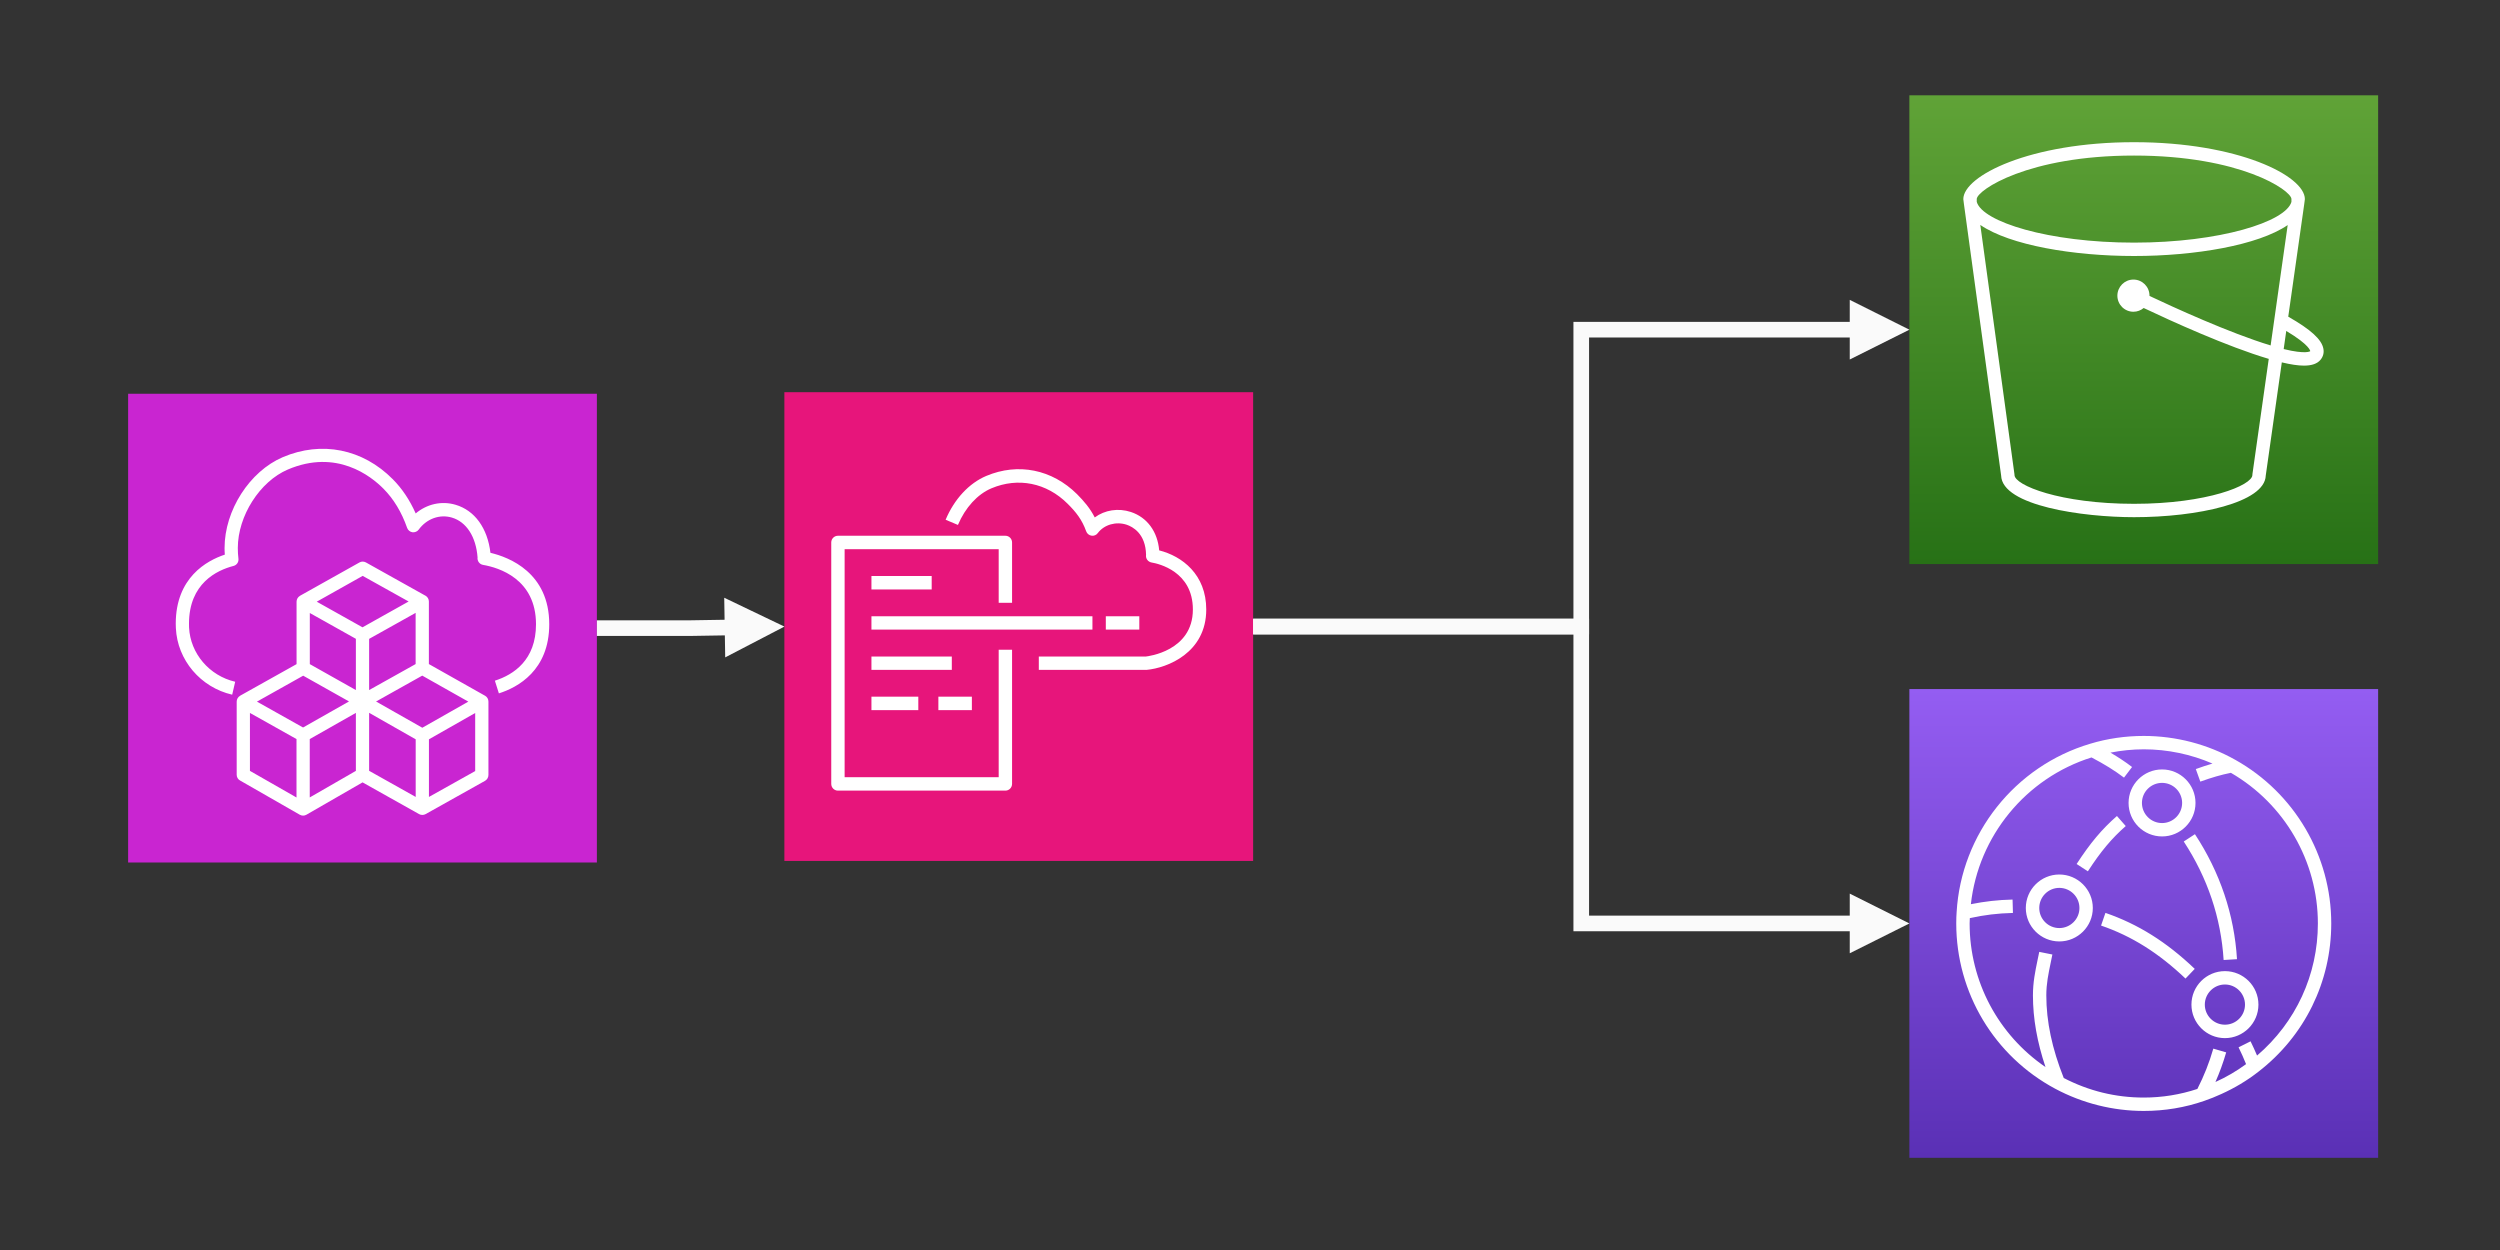 <svg xmlns="http://www.w3.org/2000/svg" xmlns:xlink="http://www.w3.org/1999/xlink" version="1.1" width="400px" height="200px" viewBox="-0.5 -0.5 400 200" content="&lt;mxfile linkTarget=&quot;_blank&quot; scale=&quot;0.5&quot; border=&quot;0&quot;&gt;&lt;diagram id=&quot;t4GEXi833Uw4CziZJlZ8&quot; name=&quot;Page-1&quot;&gt;7VnbbuIwEP0aXlGcxE155NpdaVeq1IftPq3cxCQWTowcU2C/fsexTW70sr1XBWibOR6PJ+NzBmoGwTTfXUiyzn6KhPKB7yW7QTAb+H4YRvBbA3sLBBZIJUsMhGrgiv2lFvQsumEJLVuOSgiu2LoNxqIoaKxaGJFSbNtuS8Hbq65JSnvAVUx4H/3FEpUZ9NzzavwbZWlmVw7dwA2JV6kUm8IuN/CDEOunGc6JC2UXKDOSiK2BqhDBfBBMpRDKXOW7KeW6sq5qZp3FHaOHtCUt1GMmnJkJt4RvqMu4ykvtXSmqu6Ha3xsEk23GFL1ak1iPbmHvActUzsFCcLlknE8FFxLsQhRUQ6JQDoJymAfgpZJiRTvO/fztLd1SqeiuAdn7uaAip0ruwWVbb1Q0GplpWWOTAgcSS470MLeuEFzYIt1RYfRwxcoVVXFmC7YWrFDVgngCL9iOqfnB4DrVyNDHR8BjWNQHUd8N/qBjK3TBY1jUB1HfTVsu6zZ4DItwP+PubHRkNurMhlcwERvFWQG0cbr3+hSD50Lv3iSVJGG0NXbmjQPoRfXYjEkIxERRkVBqBrVYrONFEUJnPcrCyLJ6wEhCyuygEc1VBr3kB7mh/FKUzIa/EUqJvOEw5izVA0poGRFrxZAVlR1dwR3aLol8Z1vG6SVJuTblWLKdzmMCjWWtB/Ndqhv0kGzLcChpKTYypt9jnc8ETHPV9iqDZwrRjp65Zm7fA/zR0LbBhlIR9vpKPYDPUqp/UupnVuooxLOF/39KxePAm+Avo9SYi02ylEJL9FUUi95YssFJsp9Gsh3pTUc+rgTwhaT3J6G3lIt1Dsn8WbEXUmHYFiHy31SC4UmC7ynBUzk/TEebRwhHk6/V0ZZC5sTk/RKtzMfdXha+7QcK/HA3o0lKXU31p0qRioLweY02N4QWyVgfL+lt5SJeaYjfVLbb3YowRCrnZ082YOaCcRenR6nFWD/17rSOW+iOqWu3Nlz/1vgQW2u2a7jN9g3jkkoG1dJ8MlgBlbtuGo1I2qxDVda+aXWDmeTduRi+jyqGeO1Pd1CclDo3+3ajN+FeQjXp4g7bJOXA1dv2kd0xuthwl7q3Nsh53iFn2GGcSd7Oah6idQN13rF9rxPI3HEvUMXewz0+jtDRidAfh9DhEUKj9yN02Om2EHjoRU/jNPa6nIZ/BaNXo/X5idYfm9b+O9IaqDdqPM77xHwix/F9gREKu4GfTHgw6+90jHv9tVkw/wc=&lt;/diagram&gt;&lt;/mxfile&gt;" style="background-color: rgb(69, 69, 69);"><rect x="-0.5" y="-0.5" width="400" height="200" fill="#333333" stroke="none"/><defs><linearGradient x1="0%" y1="100%" x2="0%" y2="0%" id="mx-gradient-60a337-1-277116-1-s-0"><stop offset="0%" style="stop-color: rgb(39, 113, 22); stop-opacity: 1;"/><stop offset="100%" style="stop-color: rgb(96, 163, 55); stop-opacity: 1;"/></linearGradient><linearGradient x1="0%" y1="100%" x2="0%" y2="0%" id="mx-gradient-945df2-1-5a30b5-1-s-0"><stop offset="0%" style="stop-color: rgb(90, 48, 181); stop-opacity: 1;"/><stop offset="100%" style="stop-color: rgb(148, 93, 242); stop-opacity: 1;"/></linearGradient></defs><g><rect x="0" y="0" width="399.5" height="199.5" fill="none" stroke="none" pointer-events="all"/><path d="M 305 14.75 L 380 14.75 L 380 89.75 L 305 89.75 Z" fill="url(#mx-gradient-60a337-1-277116-1-s-0)" stroke="none" pointer-events="all"/><path d="M 364.89 55.35 L 365.3 52.45 C 369.09 54.72 369.14 55.66 369.14 55.69 C 369.13 55.69 368.49 56.23 364.89 55.35 Z M 362.8 54.77 C 356.25 52.79 347.12 48.6 343.42 46.85 C 343.42 46.84 343.42 46.82 343.42 46.81 C 343.42 45.39 342.27 44.23 340.85 44.23 C 339.43 44.23 338.28 45.39 338.28 46.81 C 338.28 48.23 339.43 49.38 340.85 49.38 C 341.47 49.38 342.04 49.15 342.49 48.78 C 346.83 50.84 355.89 54.97 362.5 56.92 L 359.89 75.35 C 359.88 75.4 359.88 75.45 359.88 75.5 C 359.88 77.13 352.69 80.11 340.95 80.11 C 329.08 80.11 321.82 77.13 321.82 75.5 C 321.82 75.45 321.82 75.4 321.81 75.36 L 316.35 35.49 C 321.08 38.74 331.24 40.46 340.95 40.46 C 350.66 40.46 360.8 38.75 365.53 35.51 Z M 315.78 31.33 C 315.85 29.92 323.96 24.39 340.95 24.39 C 357.95 24.39 366.06 29.92 366.13 31.33 L 366.13 31.81 C 365.2 34.98 354.7 38.32 340.95 38.32 C 327.19 38.32 316.68 34.97 315.78 31.8 Z M 368.28 31.36 C 368.28 27.64 357.63 22.25 340.95 22.25 C 324.28 22.25 313.63 27.64 313.63 31.36 L 313.73 32.16 L 319.68 75.58 C 319.82 80.44 332.77 82.25 340.95 82.25 C 351.1 82.25 361.88 79.92 362.02 75.59 L 364.59 57.48 C 366.01 57.82 367.19 58 368.13 58 C 369.4 58 370.26 57.69 370.78 57.07 C 371.2 56.56 371.37 55.95 371.24 55.29 C 370.97 53.81 369.21 52.21 365.62 50.17 L 368.17 32.21 Z" fill="#ffffff" stroke="none" pointer-events="all"/><path d="M 305 109.75 L 380 109.75 L 380 184.75 L 305 184.75 Z" fill="url(#mx-gradient-945df2-1-5a30b5-1-s-0)" stroke="none" pointer-events="all"/><path d="M 358.7 160.24 C 358.7 158.47 357.26 157.02 355.49 157.02 C 353.72 157.02 352.27 158.47 352.27 160.24 C 352.27 162.01 353.72 163.45 355.49 163.45 C 357.26 163.45 358.7 162.01 358.7 160.24 Z M 360.85 160.24 C 360.85 163.19 358.44 165.6 355.49 165.6 C 352.53 165.6 350.13 163.19 350.13 160.24 C 350.13 157.28 352.53 154.88 355.49 154.88 C 358.44 154.88 360.85 157.28 360.85 160.24 Z M 332.21 144.78 C 332.21 143 330.76 141.56 328.99 141.56 C 327.22 141.56 325.78 143 325.78 144.78 C 325.78 146.55 327.22 147.99 328.99 147.99 C 330.76 147.99 332.21 146.55 332.21 144.78 Z M 334.35 144.78 C 334.35 147.73 331.94 150.13 328.99 150.13 C 326.04 150.13 323.63 147.73 323.63 144.78 C 323.63 141.82 326.04 139.42 328.99 139.42 C 331.94 139.42 334.35 141.82 334.35 144.78 Z M 342.21 127.97 C 342.21 129.74 343.65 131.19 345.43 131.19 C 347.2 131.19 348.64 129.74 348.64 127.97 C 348.64 126.2 347.2 124.76 345.43 124.76 C 343.65 124.76 342.21 126.2 342.21 127.97 Z M 340.07 127.97 C 340.07 125.02 342.47 122.61 345.43 122.61 C 348.38 122.61 350.78 125.02 350.78 127.97 C 350.78 130.93 348.38 133.33 345.43 133.33 C 342.47 133.33 340.07 130.93 340.07 127.97 Z M 370.36 147.25 C 370.36 137.31 365.03 128.12 356.44 123.15 C 354.9 123.46 353.41 123.89 351.55 124.56 L 350.83 122.55 C 351.8 122.2 352.66 121.91 353.5 121.67 C 350.05 120.18 346.3 119.39 342.5 119.39 C 340.69 119.39 338.91 119.58 337.17 119.92 C 338.43 120.66 339.55 121.39 340.63 122.22 L 339.34 123.92 C 337.81 122.76 336.22 121.78 334.14 120.69 C 323.62 124 316.04 133.28 314.84 144.17 C 317.05 143.73 319.16 143.48 321.51 143.43 L 321.57 145.57 C 319.1 145.63 316.99 145.89 314.67 146.4 C 314.66 146.68 314.64 146.97 314.64 147.25 C 314.64 156.53 319.23 165.07 326.78 170.23 C 325.44 166.23 324.77 162.45 324.77 158.76 C 324.77 156.66 325.13 154.93 325.51 153.1 C 325.6 152.68 325.69 152.25 325.78 151.8 L 327.88 152.22 C 327.79 152.67 327.7 153.11 327.61 153.54 C 327.24 155.33 326.91 156.88 326.91 158.76 C 326.91 162.95 327.83 167.28 329.7 171.98 C 333.69 174.05 337.99 175.11 342.5 175.11 C 345.45 175.11 348.33 174.64 351.08 173.73 C 352.16 171.6 352.96 169.59 353.63 167.28 L 355.69 167.88 C 355.2 169.56 354.64 171.09 353.97 172.62 C 355.7 171.84 357.34 170.88 358.87 169.76 C 358.5 168.85 358.11 167.95 357.67 167.07 L 359.59 166.11 C 359.96 166.86 360.3 167.62 360.63 168.39 C 366.83 163.08 370.36 155.46 370.36 147.25 Z M 372.5 147.25 C 372.5 156.6 368.25 165.25 360.84 170.98 C 359.01 172.41 357.02 173.59 354.92 174.54 C 354.02 174.95 353.12 175.32 352.18 175.64 C 349.1 176.71 345.84 177.25 342.5 177.25 C 337.57 177.25 332.68 176.02 328.34 173.7 C 318.57 168.47 312.5 158.34 312.5 147.25 C 312.5 146.51 312.52 145.96 312.56 145.44 C 313.29 132.92 321.88 122.08 333.93 118.5 C 336.67 117.67 339.56 117.25 342.5 117.25 C 347.65 117.25 352.72 118.58 357.16 121.08 C 366.62 126.38 372.5 136.41 372.5 147.25 Z M 339.62 131.67 L 338.21 130.06 C 335.81 132.16 333.94 134.38 331.76 137.74 L 333.56 138.91 C 335.62 135.73 337.38 133.63 339.62 131.67 Z M 336.37 145.56 L 335.67 147.59 C 340.59 149.28 344.88 151.98 349.18 156.07 L 350.66 154.52 C 346.13 150.2 341.59 147.36 336.37 145.56 Z M 350.69 132.97 C 354.71 139.1 356.98 145.83 357.42 152.97 L 355.28 153.1 C 354.86 146.34 352.71 139.96 348.9 134.14 Z" fill="#ffffff" stroke="none" pointer-events="all"/><path d="M 20 62.5 L 95 62.5 L 95 137.5 L 20 137.5 Z" fill="#c925d1" stroke="none" pointer-events="all"/><path d="M 87.38 99.38 C 87.38 106.77 82.33 109.49 79.32 110.44 L 78.68 108.41 C 81.68 107.45 85.26 105.11 85.26 99.38 C 85.26 92.13 79.33 90.32 76.78 89.88 C 76.21 89.78 75.83 89.24 75.91 88.67 L 75.91 88.67 C 75.66 85.37 74.12 82.99 71.79 82.31 C 69.85 81.74 67.77 82.49 66.49 84.24 C 66.26 84.55 65.87 84.71 65.48 84.66 C 65.1 84.6 64.77 84.33 64.64 83.96 C 63.76 81.45 62.49 79.34 60.85 77.69 C 58.84 75.66 53.34 71.3 45.56 74.62 C 41.07 76.53 37.55 82.05 37.55 87.18 C 37.55 87.75 37.58 88.33 37.65 88.89 C 37.72 89.42 37.38 89.92 36.86 90.05 C 34.2 90.74 29.74 92.84 29.74 99.29 C 29.74 99.5 29.74 99.7 29.75 99.91 C 29.95 104.05 32.99 107.62 37.13 108.58 L 36.65 110.65 C 31.59 109.48 27.88 105.11 27.64 100.01 C 27.63 99.78 27.62 99.54 27.62 99.29 C 27.62 91.92 32.57 89.2 35.47 88.24 C 35.44 87.89 35.43 87.54 35.43 87.18 C 35.43 81.16 39.43 74.92 44.74 72.65 C 50.95 70 57.54 71.32 62.35 76.18 C 63.85 77.69 65.07 79.53 66.01 81.65 C 67.79 80.15 70.14 79.6 72.38 80.26 C 75.46 81.16 77.51 84.01 77.97 87.95 C 80.98 88.66 87.38 91.14 87.38 99.38 Z M 75.53 122.87 L 68.13 127.01 L 68.13 117.79 L 75.53 113.58 Z M 56.44 122.84 L 49.06 127.09 L 49.06 117.75 L 56.44 113.56 Z M 47.99 115.9 L 40.61 111.76 L 48.01 107.61 L 55.34 111.73 Z M 39.49 113.57 L 46.94 117.75 L 46.94 127.1 L 39.49 122.84 Z M 57.53 91.64 L 64.88 95.74 L 57.5 99.87 L 50.18 95.77 Z M 59.67 111.74 L 67.06 107.6 L 74.43 111.76 L 67.07 115.94 Z M 58.56 113.55 L 66.01 117.79 L 66.01 127.01 L 58.56 122.83 Z M 66 105.75 L 58.56 109.91 L 58.56 101.72 L 66 97.56 Z M 49.07 97.58 L 56.44 101.71 L 56.44 109.91 L 49.07 105.76 Z M 77.13 110.83 C 77.12 110.83 77.12 110.83 77.11 110.82 L 77.11 110.82 L 68.12 105.75 L 68.12 95.74 C 68.12 95.36 67.92 95.02 67.6 94.82 C 67.59 94.82 67.58 94.82 67.57 94.81 L 67.57 94.81 L 58.05 89.49 C 57.72 89.31 57.33 89.31 57.02 89.49 L 47.49 94.83 L 47.49 94.84 C 47.49 94.84 47.48 94.84 47.47 94.85 C 47.15 95.04 46.95 95.39 46.95 95.77 L 46.95 105.76 L 37.91 110.82 L 37.92 110.83 C 37.91 110.83 37.9 110.83 37.89 110.84 C 37.57 111.03 37.37 111.38 37.37 111.76 L 37.37 123.46 C 37.37 123.84 37.57 124.2 37.91 124.38 L 47.47 129.86 L 47.47 129.86 L 47.47 129.86 C 47.64 129.95 47.82 130 48 130 C 48.18 130 48.36 129.95 48.52 129.86 L 57.51 124.68 L 66.56 129.76 L 66.56 129.76 C 66.72 129.85 66.9 129.89 67.07 129.89 C 67.25 129.89 67.43 129.85 67.59 129.76 L 77.11 124.43 C 77.44 124.24 77.65 123.88 77.65 123.49 L 77.65 111.75 C 77.65 111.37 77.45 111.02 77.13 110.83 Z" fill="#ffffff" stroke="none" pointer-events="all"/><path d="M 125 62.25 L 200 62.25 L 200 137.25 L 125 137.25 Z" fill="#e7157b" stroke="none" pointer-events="all"/><path d="M 176.43 100.24 L 181.79 100.24 L 181.79 98.1 L 176.43 98.1 Z M 149.64 113.12 L 155 113.12 L 155 110.97 L 149.64 110.97 Z M 138.93 113.12 L 146.43 113.12 L 146.43 110.97 L 138.93 110.97 Z M 138.93 106.68 L 151.79 106.68 L 151.79 104.54 L 138.93 104.54 Z M 138.93 93.81 L 148.57 93.81 L 148.57 91.66 L 138.93 91.66 Z M 138.93 100.24 L 174.29 100.24 L 174.29 98.1 L 138.93 98.1 Z M 159.29 123.85 L 134.64 123.85 L 134.64 87.37 L 159.29 87.37 L 159.29 95.95 L 161.43 95.95 L 161.43 86.29 C 161.43 85.7 160.95 85.22 160.36 85.22 L 133.57 85.22 C 132.98 85.22 132.5 85.7 132.5 86.29 L 132.5 124.92 C 132.5 125.52 132.98 126 133.57 126 L 160.36 126 C 160.95 126 161.43 125.52 161.43 124.92 L 161.43 103.46 L 159.29 103.46 Z M 192.5 97.02 C 192.5 103.96 186.26 106.37 182.96 106.68 L 165.71 106.68 L 165.71 104.54 L 182.86 104.54 C 183.07 104.51 190.36 103.72 190.36 97.02 C 190.36 90.92 184.85 89.68 183.75 89.5 C 183.2 89.4 182.81 88.91 182.86 88.35 C 182.86 88.33 182.86 88.31 182.87 88.29 C 182.81 84.84 180.69 83.77 179.78 83.46 C 178.07 82.89 176.16 83.44 175.15 84.79 C 174.92 85.11 174.53 85.27 174.14 85.21 C 173.75 85.15 173.42 84.88 173.29 84.51 C 172.62 82.64 171.66 81.43 170.31 80.09 C 166.96 76.75 162.4 75.83 158.13 77.63 C 155.9 78.57 153.94 80.71 152.77 83.49 L 150.8 82.66 C 152.18 79.36 154.55 76.81 157.3 75.65 C 162.4 73.5 167.83 74.6 171.83 78.57 C 172.97 79.72 173.92 80.84 174.66 82.29 C 176.26 81.1 178.42 80.75 180.45 81.42 C 183.06 82.29 184.71 84.56 184.97 87.56 C 188.62 88.48 192.5 91.4 192.5 97.02 Z" fill="#ffffff" stroke="none" pointer-events="all"/><path d="M 95 100 L 110 100 L 116.71 99.89" fill="none" stroke="#fafafa" stroke-width="2.5" stroke-miterlimit="10" pointer-events="stroke"/><path d="M 122.21 99.8 L 116.75 102.64 L 116.66 97.14 Z" fill="#fafafa" stroke="#fafafa" stroke-width="2.5" stroke-miterlimit="10" pointer-events="all"/><path d="M 200 99.75 L 252.5 99.75 L 252.5 52.25 L 296.71 52.25" fill="none" stroke="#fafafa" stroke-width="2.5" stroke-miterlimit="10" pointer-events="stroke"/><path d="M 302.21 52.25 L 296.71 55 L 296.71 49.5 Z" fill="#fafafa" stroke="#fafafa" stroke-width="2.5" stroke-miterlimit="10" pointer-events="all"/><path d="M 200 99.75 L 252.5 99.75 L 252.5 147.25 L 296.71 147.25" fill="none" stroke="#fafafa" stroke-width="2.5" stroke-miterlimit="10" pointer-events="stroke"/><path d="M 302.21 147.25 L 296.71 150 L 296.71 144.5 Z" fill="#fafafa" stroke="#fafafa" stroke-width="2.5" stroke-miterlimit="10" pointer-events="all"/></g></svg>